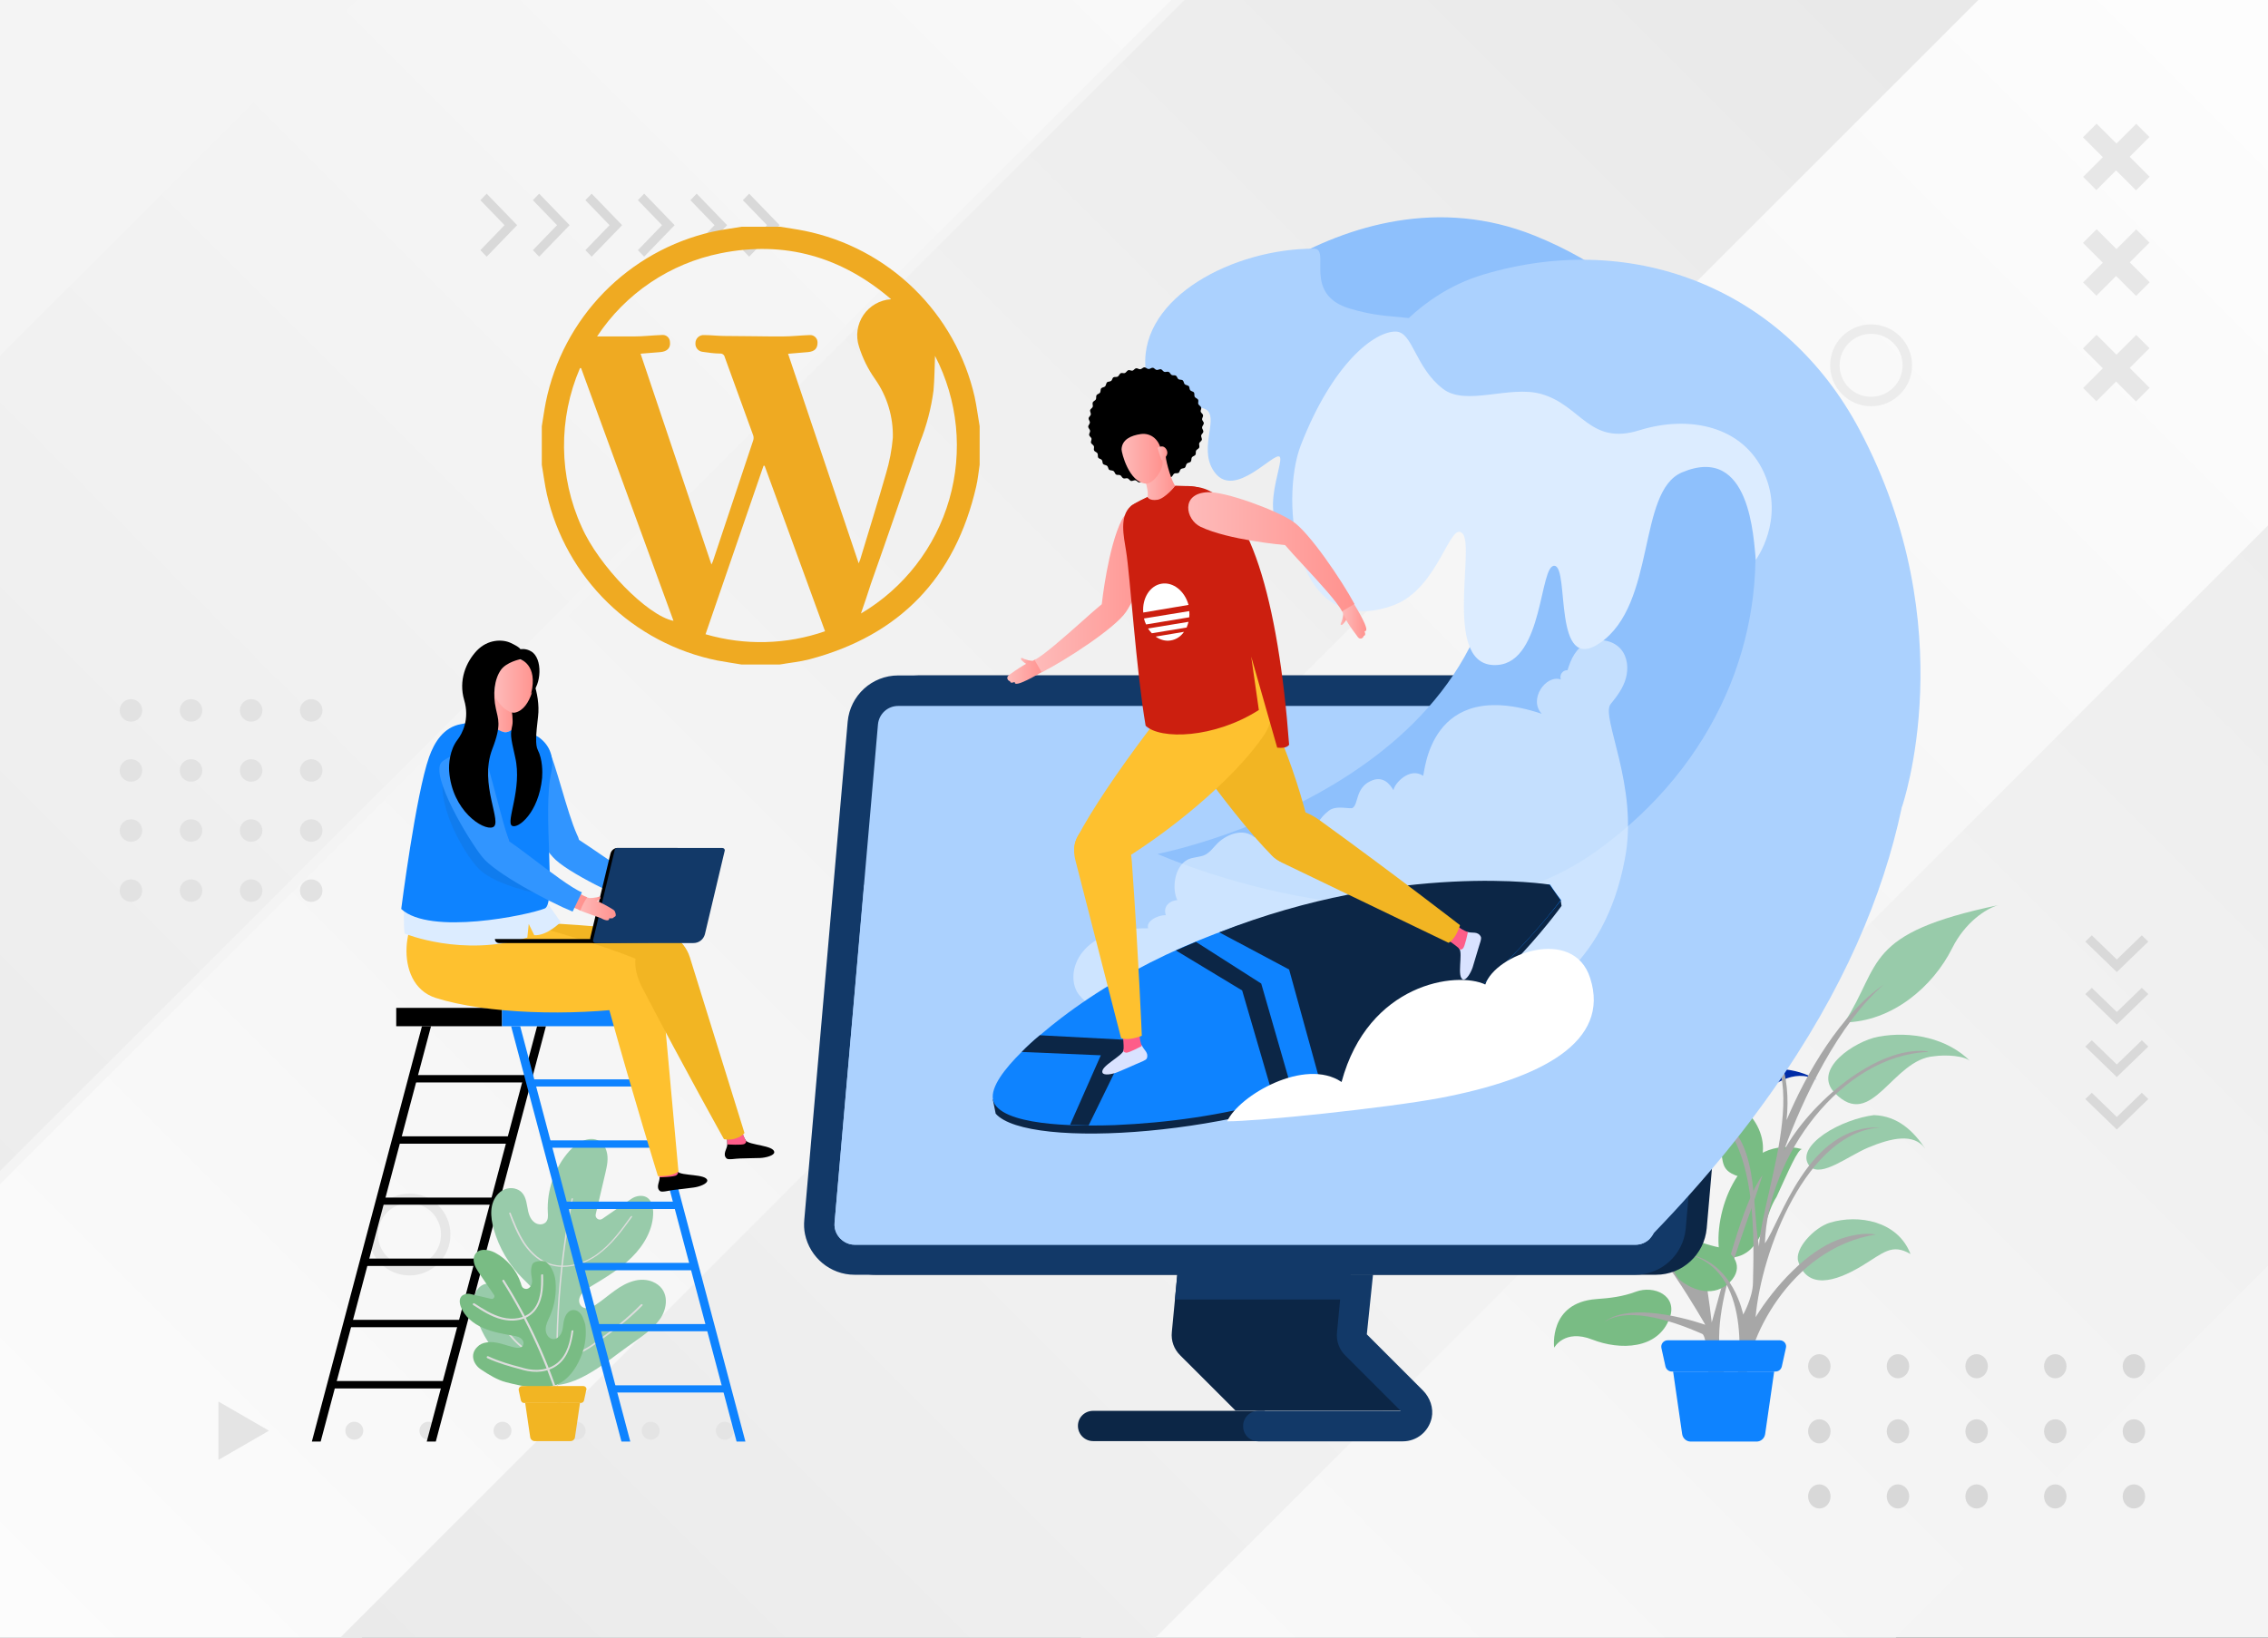 <svg width="720" height="520" viewBox="0 0 720 520" fill="none" xmlns="http://www.w3.org/2000/svg">
<rect x="0" y="0" width="720" height="520" fill="#333333" stroke="none"/>
<g clip-path="url(#clip0_4111_9895)">
<rect width="720" height="520" fill="#F4F4F4"/>
<rect x="517.044" y="-141" width="183" height="951.829" transform="rotate(45 517.044 -141)" fill="url(#paint0_linear_4111_9895)"/>
<rect x="860.044" y="3" width="183" height="951.829" transform="rotate(45 860.044 3)" fill="url(#paint1_linear_4111_9895)"/>
<rect x="720.044" y="-92" width="183" height="951.829" transform="rotate(45 720.044 -92)" fill="url(#paint2_linear_4111_9895)"/>
<rect x="417.044" y="-304" width="183" height="951.829" transform="rotate(45 417.044 -304)" fill="url(#paint3_linear_4111_9895)"/>
<ellipse cx="577.567" cy="475.172" rx="3.567" ry="3.828" fill="#D8D8D8"/>
<ellipse cx="577.567" cy="454.5" rx="3.567" ry="3.828" fill="#D8D8D8"/>
<ellipse cx="577.567" cy="433.828" rx="3.567" ry="3.828" fill="#D8D8D8"/>
<ellipse cx="602.533" cy="475.172" rx="3.567" ry="3.828" fill="#D8D8D8"/>
<ellipse cx="602.533" cy="454.5" rx="3.567" ry="3.828" fill="#D8D8D8"/>
<ellipse cx="602.533" cy="433.828" rx="3.567" ry="3.828" fill="#D8D8D8"/>
<ellipse cx="627.5" cy="475.172" rx="3.567" ry="3.828" fill="#D8D8D8"/>
<ellipse cx="627.5" cy="454.5" rx="3.567" ry="3.828" fill="#D8D8D8"/>
<ellipse cx="627.5" cy="433.828" rx="3.567" ry="3.828" fill="#D8D8D8"/>
<ellipse cx="652.467" cy="475.172" rx="3.567" ry="3.828" fill="#D8D8D8"/>
<ellipse cx="652.467" cy="454.5" rx="3.567" ry="3.828" fill="#D8D8D8"/>
<ellipse cx="652.467" cy="433.828" rx="3.567" ry="3.828" fill="#D8D8D8"/>
<ellipse cx="677.433" cy="475.172" rx="3.567" ry="3.828" fill="#D8D8D8"/>
<ellipse cx="677.433" cy="454.5" rx="3.567" ry="3.828" fill="#D8D8D8"/>
<ellipse cx="677.433" cy="433.828" rx="3.567" ry="3.828" fill="#D8D8D8"/>
<path d="M661.312 56.159L667.574 49.897L661.262 43.585L665.585 39.262L671.897 45.574L678.159 39.312L682.367 43.519L676.104 49.782L682.432 56.11L678.11 60.432L671.782 54.104L665.519 60.367L661.312 56.159Z" fill="#E7E7E7"/>
<path d="M661.312 89.686L667.574 83.424L661.262 77.112L665.585 72.79L671.897 79.101L678.159 72.839L682.367 77.047L676.104 83.309L682.432 89.637L678.11 93.96L671.782 87.632L665.519 93.894L661.312 89.686Z" fill="#E7E7E7"/>
<path d="M661.312 123.21L667.574 116.947L661.262 110.636L665.585 106.313L671.897 112.625L678.159 106.362L682.367 110.57L676.104 116.832L682.432 123.16L678.11 127.483L671.782 121.155L665.519 127.417L661.312 123.21Z" fill="#E7E7E7"/>
<circle cx="41.576" cy="225.576" r="3.576" fill="#E2E2E2"/>
<circle cx="41.576" cy="244.649" r="3.576" fill="#E2E2E2"/>
<circle cx="41.576" cy="263.721" r="3.576" fill="#E2E2E2"/>
<circle cx="41.576" cy="282.801" r="3.576" fill="#E2E2E2"/>
<circle cx="60.651" cy="225.576" r="3.576" fill="#E2E2E2"/>
<circle cx="60.651" cy="244.649" r="3.576" fill="#E2E2E2"/>
<circle cx="60.651" cy="263.721" r="3.576" fill="#E2E2E2"/>
<circle cx="60.651" cy="282.801" r="3.576" fill="#E2E2E2"/>
<circle cx="79.725" cy="225.576" r="3.576" fill="#E2E2E2"/>
<circle cx="79.725" cy="244.649" r="3.576" fill="#E2E2E2"/>
<circle cx="79.725" cy="263.721" r="3.576" fill="#E2E2E2"/>
<circle cx="79.725" cy="282.801" r="3.576" fill="#E2E2E2"/>
<circle cx="98.799" cy="225.576" r="3.576" fill="#E2E2E2"/>
<circle cx="98.799" cy="244.649" r="3.576" fill="#E2E2E2"/>
<circle cx="98.799" cy="263.721" r="3.576" fill="#E2E2E2"/>
<circle cx="98.799" cy="282.801" r="3.576" fill="#E2E2E2"/>
<circle r="2.851" transform="matrix(4.37114e-08 -1 -1 -4.37114e-08 230.099 454.306)" fill="#E4E4E4"/>
<circle r="2.851" transform="matrix(4.37114e-08 -1 -1 -4.37114e-08 206.574 454.306)" fill="#E4E4E4"/>
<circle r="2.851" transform="matrix(4.37114e-08 -1 -1 -4.37114e-08 183.049 454.306)" fill="#E4E4E4"/>
<circle r="2.851" transform="matrix(4.37114e-08 -1 -1 -4.37114e-08 159.525 454.306)" fill="#E4E4E4"/>
<circle r="2.851" transform="matrix(4.37114e-08 -1 -1 -4.37114e-08 136 454.306)" fill="#E4E4E4"/>
<circle r="2.851" transform="matrix(4.37114e-08 -1 -1 -4.37114e-08 112.475 454.306)" fill="#E4E4E4"/>
<path d="M85.386 454.307L69.347 445.047L69.347 463.567L85.386 454.307Z" fill="#E4E4E4"/>
<circle cx="130" cy="392" r="11.5" stroke="#E7E7E7" stroke-width="3"/>
<circle cx="594" cy="116" r="11.5" stroke="#ECECEC" stroke-width="3"/>
<path d="M235.833 79.435L237.83 81.5L245.503 73.565L245.503 73.566L247.5 71.501L237.83 61.5L235.833 63.565L243.506 71.5L235.833 79.435Z" fill="#D9D9D9"/>
<path d="M219.167 79.435L221.163 81.5L228.836 73.565L228.837 73.566L230.833 71.501L221.163 61.5L219.167 63.565L226.839 71.5L219.167 79.435Z" fill="#D9D9D9"/>
<path d="M202.5 79.435L204.497 81.5L212.169 73.565L212.17 73.566L214.167 71.501L204.497 61.5L202.5 63.565L210.173 71.5L202.5 79.435Z" fill="#D9D9D9"/>
<path d="M185.833 79.435L187.83 81.5L195.503 73.565L195.503 73.566L197.5 71.501L187.83 61.5L185.833 63.565L193.506 71.5L185.833 79.435Z" fill="#D9D9D9"/>
<path d="M169.167 79.435L171.163 81.5L178.836 73.565L178.837 73.566L180.833 71.501L171.163 61.5L169.167 63.565L176.839 71.5L169.167 79.435Z" fill="#D9D9D9"/>
<path d="M152.5 79.435L154.497 81.5L162.169 73.565L162.17 73.566L164.167 71.501L154.497 61.5L152.5 63.565L160.173 71.5L152.5 79.435Z" fill="#D9D9D9"/>
<path d="M664.065 347L662 348.997L669.935 356.669L669.934 356.67L671.999 358.667L682 348.997L679.935 347L672 354.673L664.065 347Z" fill="#D9D9D9"/>
<path d="M664.065 330.333L662 332.33L669.935 340.003L669.934 340.003L671.999 342L682 332.33L679.935 330.333L672 338.006L664.065 330.333Z" fill="#D9D9D9"/>
<path d="M664.065 313.667L662 315.663L669.935 323.336L669.934 323.337L671.999 325.333L682 315.663L679.935 313.667L672 321.339L664.065 313.667Z" fill="#D9D9D9"/>
<path d="M664.065 297L662 298.997L669.935 306.669L669.934 306.67L671.999 308.667L682 298.997L679.935 297L672 304.673L664.065 297Z" fill="#D9D9D9"/>
<path d="M311 135.34V147.583C310.641 149.888 310.436 152.244 309.898 154.524C303.263 183.415 285.639 201.779 256.947 209.361C253.899 210.155 250.697 210.462 247.571 211H235.352C232.79 210.565 230.228 210.206 227.667 209.719C214.537 207.051 202.455 200.655 192.868 191.297C183.281 181.94 176.596 170.017 173.614 156.957C172.922 153.858 172.538 150.708 172 147.583V135.34C172.435 132.779 172.769 130.218 173.281 127.656C175.949 114.529 182.347 102.449 191.706 92.865C201.066 83.279 212.991 76.596 226.053 73.614C229.152 72.922 232.303 72.538 235.429 72H247.674C250.235 72.435 252.797 72.768 255.359 73.281C268.488 75.941 280.571 82.331 290.158 91.685C299.745 101.039 306.431 112.96 309.412 126.017C310.078 129.116 310.462 132.292 311 135.34ZM282.821 94.949C267.143 81.528 249.108 76.303 228.742 80.427C220.79 82.025 213.233 85.182 206.506 89.714C199.779 94.246 194.016 100.064 189.548 106.833C193.672 106.833 197.464 106.833 201.229 106.833C204.201 106.833 207.147 106.475 210.119 106.372C210.43 106.333 210.747 106.359 211.048 106.448C211.349 106.536 211.629 106.687 211.87 106.889C212.11 107.091 212.306 107.34 212.446 107.621C212.585 107.903 212.665 108.21 212.68 108.524C212.962 110.445 211.835 111.623 209.657 111.802L203.356 112.314C210.862 134.649 218.316 156.804 225.848 179.24C226.078 178.728 226.232 178.498 226.309 178.241C230.578 165.418 234.848 152.612 239.117 139.822C239.28 139.314 239.28 138.768 239.117 138.26C236.112 129.962 233.097 121.672 230.075 113.39C230.007 113.053 229.818 112.753 229.545 112.546C229.271 112.338 228.931 112.238 228.589 112.263C226.744 112.263 224.9 111.981 223.081 111.725C222.41 111.66 221.792 111.333 221.36 110.816C220.928 110.298 220.718 109.631 220.775 108.959C220.775 108.607 220.846 108.259 220.986 107.936C221.126 107.613 221.331 107.322 221.588 107.082C221.845 106.841 222.149 106.656 222.481 106.539C222.813 106.421 223.165 106.373 223.517 106.398C225.617 106.398 227.692 106.654 229.767 106.68C235.967 106.68 242.166 106.859 248.365 106.833C251.235 106.833 254.104 106.5 256.973 106.398C257.302 106.365 257.635 106.403 257.948 106.508C258.262 106.614 258.549 106.785 258.792 107.01C259.034 107.236 259.226 107.51 259.354 107.815C259.482 108.12 259.543 108.449 259.535 108.78C259.535 110.624 258.664 111.597 256.537 111.802C254.411 112.007 252.439 112.161 250.184 112.34L272.599 178.882C272.856 178.241 272.984 177.96 273.086 177.652C275.827 168.534 278.671 159.467 281.284 150.324C282.382 146.65 283.103 142.874 283.436 139.054C283.614 132.386 281.638 125.838 277.8 120.382C275.554 117.208 273.825 113.698 272.676 109.984C272.143 108.326 271.995 106.568 272.242 104.844C272.49 103.12 273.126 101.475 274.104 100.034C275.082 98.593 276.374 97.392 277.885 96.525C279.395 95.657 281.083 95.144 282.821 95.026V94.949ZM242.73 147.89H242.397L223.978 201.395C236.415 205.032 249.677 204.701 261.917 200.448L242.73 147.89ZM184.476 116.899H184.117C180.686 124.874 178.961 133.478 179.054 142.159C179.146 150.84 181.054 159.405 184.655 167.305C190.035 179.599 205.456 195.479 213.808 197.144L184.476 116.899ZM273.317 194.813C286.951 186.765 296.986 173.803 301.359 158.589C305.733 143.375 304.113 127.063 296.834 113.006C296.68 116.694 296.68 120.382 296.347 124.045C295.606 129.676 294.16 135.192 292.043 140.463C286.92 155.395 281.796 170.378 276.493 185.311C275.494 188.486 274.393 191.688 273.317 194.813Z" fill="#EFAA22"/>
<path d="M538.942 273.122C534.099 275.317 529.71 277.587 526.381 280.008C519.722 284.927 514.349 293.856 521.992 299.985C542.423 316.481 558.162 275.695 581.846 252.238C578.744 254.962 559.827 264.42 554.53 266.539C549.157 268.733 543.86 270.852 538.942 273.122Z" fill="#002CA7"/>
<path d="M549.233 306.946C543.709 307.93 538.639 309.898 534.704 313.378C528.878 319.129 523.278 331.236 529.786 333.128C536.293 335.928 540.077 330.328 544.693 327.528C552.184 321.021 559.6 313.53 569.815 311.562C574.052 310.276 577.76 309.67 580.484 310.503C576.398 308.914 571.555 307.627 566.41 306.871C560.735 306.038 554.757 305.963 549.233 306.946Z" fill="#002CA7"/>
<path d="M581.544 310.881C581.165 310.73 580.787 310.579 580.409 310.427C580.787 310.654 581.165 310.73 581.544 310.881Z" fill="#002CA7"/>
<path d="M503.604 320.037C500.199 318.902 490.74 318.827 484.611 321.778C471.218 328.285 467.207 338.803 468.115 347.505C485.822 329.95 507.312 347.732 512.912 339.333C518.511 332.825 514.274 323.669 503.604 320.037Z" fill="#002CA7"/>
<path d="M554 340.544C543.709 343.343 529.71 355.45 537.201 364.833C544.693 374.141 550.292 357.342 556.421 350.381C562.399 344.024 569.361 339.257 576.776 342.889C569.891 338.728 561.491 338.728 554 340.544Z" fill="#002CA7"/>
<path d="M514.122 372.249C511.096 370.357 507.236 369.828 502.696 370.509C493.767 371.946 489.984 376.184 488.697 384.432C493.389 381.178 497.929 383.07 502.394 385.643C506.858 388.215 511.474 391.848 515.711 390.637C524.64 388.14 522.976 377.849 514.122 372.249Z" fill="#002CA7"/>
<path d="M545.601 395.631C545.601 400.322 552.108 400.322 555.892 396.539C560.583 391.847 560.583 385.34 563.988 380.043C567.772 371.871 570.799 364.607 572.161 364.909C554 360.142 544.693 381.632 545.601 395.631Z" fill="#79BC84"/>
<path d="M519.343 410.159C515.106 411.749 511.095 412.203 506.782 412.505C491.497 413.64 493.389 427.942 493.389 427.942C493.389 427.942 496.643 421.888 505.496 425.369C514.198 428.774 526.456 428.623 530.089 418.407C532.586 411.37 525.094 408.041 519.343 410.159Z" fill="#79BC84"/>
<path d="M561.945 311.033C558.086 311.411 554.53 311.562 550.898 313.076C540.985 317.238 524.186 330.253 528.045 364.985C528.045 364.985 524.716 351.743 524.186 346.522C523.657 341.3 523.051 336.079 522.597 330.782C521.765 320.264 520.251 310.957 523.354 300.59C524.867 294.991 538.488 281.673 544.693 278.722C537.201 280.387 524.716 292.948 522.068 300.061C517.981 310.881 520.781 329.42 522.295 342.057C522.824 346.295 523.43 353.029 524.111 357.191C521.311 354.845 506.101 312.849 487.714 329.42C502.091 318.146 514.652 345.462 516.998 349.397C526.154 364.304 535.688 391.318 538.488 409.024C529.861 399.263 521.386 389.048 515.106 383.221C511.322 379.286 507.463 377.546 499.896 376.033C504.361 377.697 508.75 380.119 512.987 383.07C525.094 391.848 541.363 420.678 541.363 420.678C541.363 420.678 518.511 412.43 509.204 419.845C517.603 414.246 533.267 420.451 540.38 423.553C542.271 424.385 542.423 439.746 542.423 439.746C542.423 439.746 545.601 434.752 550.217 442.168C538.412 423.78 553.016 394.572 559.524 373.157C553.092 381.935 547.265 406.603 543.406 419.921C540.607 394.723 530.542 359.158 554.832 342.36C549.308 344.403 542.801 353.786 541.288 358.553C537.504 370.66 537.126 382.692 538.185 395.707C533.494 377.016 524.035 358.25 530.618 339.787C532.056 335.247 533.948 330.934 536.596 326.999C539.244 323.064 542.498 319.432 546.509 316.329C551.2 313.303 556.497 311.335 561.945 311.108C562.248 311.184 562.097 310.957 561.945 311.033Z" fill="#A7A7A7"/>
<path d="M585.554 324.653C600.612 324.426 613.627 313.378 619.757 301.044C623.843 292.872 630.502 288.483 634.361 287.424C591.381 296.428 597.51 306.114 585.554 324.653Z" fill="#98CBAA"/>
<path d="M596.299 329.193C588.884 330.555 575.112 339.56 582.527 347.127C594.332 359.158 600.688 336.382 614.006 335.398C617.562 334.868 623.918 335.171 625.659 337.138C618.243 329.572 606.59 327.301 596.299 329.193Z" fill="#98CBAA"/>
<path d="M556.497 320.945C541.212 318.827 542.12 330.707 535.158 334.49C537.807 333.204 544.92 331.312 547.795 331.842C556.497 333.431 559.221 343.646 565.577 339.409C568.756 337.366 568.529 322.61 556.497 320.945Z" fill="#002CA7"/>
<path d="M611.13 364.682C611.282 364.909 611.357 365.061 611.509 365.288C611.433 365.136 611.282 364.909 611.13 364.682Z" fill="#002CA7"/>
<path d="M594.937 354.089C590.019 354.694 583.662 356.964 579.046 360.142C574.506 363.32 571.782 367.179 574.582 370.433C578.365 373.914 586.613 367.104 593.121 364.38C600.385 361.353 607.574 359.688 611.206 364.758C607.498 359.234 602.58 354.391 594.937 354.089Z" fill="#98CBAA"/>
<path d="M550.595 350.532C544.163 348.186 538.942 349.927 534.78 356.207C537.731 352.651 541.742 356.737 544.768 361.655C547.795 366.574 545.449 370.282 549.687 372.627C556.194 376.184 559.675 370.055 559.675 364.682C559.751 359.31 556.27 352.953 550.595 350.532Z" fill="#79BC84"/>
<path d="M581.014 388.215C575.944 389.729 569.588 396.539 570.874 400.549C573.75 409.478 582.452 407.133 590.927 402.063C597.964 397.825 600.537 394.723 606.515 398.204C602.428 387.61 589.943 385.567 581.014 388.215Z" fill="#98CBAA"/>
<path d="M545.752 396.085C538.866 394.799 527.97 389.426 527.97 389.426C527.97 389.426 529.559 403.501 533.569 406.679C537.655 409.857 544.314 412.051 549.233 407.057C553.849 402.366 550.368 397.523 545.752 396.085Z" fill="#79BC84"/>
<path d="M611.736 333.809C595.845 332.069 574.506 350.154 566.258 365.515C572.388 348.64 583.738 324.956 598.04 312.622C584.268 322.08 573.523 340.619 567.166 355.678C568.604 341.906 565.123 326.621 550.898 325.788C579.198 333.204 559.675 376.789 558.389 395.782C555.892 381.254 558.692 361.428 544.466 354.013C558.162 365.212 556.724 395.631 556.497 407.36C556.421 412.051 553.395 417.424 553.395 417.424C553.395 417.424 550.292 401.079 536.52 398.431C557.632 404.56 551.352 438.46 551.352 438.46L554.454 439.292C553.697 426.731 568.075 396.312 595.542 391.999C591.759 391.318 587.219 392.302 583.511 393.664C573.598 397.371 563.534 408.268 557.329 418.256C559.146 397.296 573.598 359.385 596.98 358.023C573.901 357.04 565.048 388.518 560.281 394.799C561.189 367.331 584.419 335.247 612.038 334.036C611.963 333.96 611.887 333.809 611.736 333.809Z" fill="#A7A7A7"/>
<path d="M565.048 425.596H529.407C528.121 425.596 527.137 426.807 527.44 428.093L528.726 433.92C528.953 434.828 529.786 435.509 530.694 435.509H563.686C564.669 435.509 565.426 434.828 565.653 433.92L566.939 428.093C567.318 426.807 566.334 425.596 565.048 425.596Z" fill="#0E83FF"/>
<path d="M534.023 455.41C534.25 456.772 535.385 457.755 536.747 457.755H557.632C558.994 457.755 560.129 456.772 560.356 455.41L563.232 435.509H531.148L534.023 455.41Z" fill="#0E83FF"/>
<path d="M135.473 457.756H138.348L173.307 325.864H170.508L135.473 457.756Z" fill="black"/>
<path d="M99 457.756H101.8L136.835 325.864H133.959L99 457.756Z" fill="black"/>
<path d="M130.932 343.722H167.102L167.481 341.376H131.311L130.932 343.722Z" fill="black"/>
<path d="M125.787 363.169H161.957L162.335 360.823H126.165L125.787 363.169Z" fill="black"/>
<path d="M120.641 382.54H156.811L157.19 380.27H121.02L120.641 382.54Z" fill="black"/>
<path d="M115.572 401.987H151.666L152.044 399.641H115.874L115.572 401.987Z" fill="black"/>
<path d="M110.426 421.434H146.596L146.899 419.089H110.729L110.426 421.434Z" fill="black"/>
<path d="M105.281 440.881H141.45L141.753 438.535H105.659L105.281 440.881Z" fill="black"/>
<path d="M207.132 406.981C205.467 406.3 203.499 406.225 201.759 406.603C196.689 407.738 193.284 411.597 189.122 414.321C187.76 415.229 185.944 415.986 184.658 414.851C183.901 414.17 183.674 413.111 183.977 412.127C184.506 410.462 186.02 409.478 187.457 408.57C192.073 405.771 196.84 402.971 200.7 399.112C204.559 395.253 207.434 390.183 207.359 384.81C207.283 382.389 206.375 379.513 203.045 379.74C202.062 379.816 201.078 380.194 200.246 380.8L191.241 387.005C190.182 387.761 188.82 386.778 189.122 385.567L192.149 372.627C192.679 370.282 193.284 367.86 192.527 365.439C192.225 364.455 191.695 363.471 190.863 362.79C187.684 360.142 183.296 362.639 180.723 365.514C176.031 370.811 173.534 378 173.913 385.037C173.988 386.172 174.064 387.383 173.156 388.215C172.172 389.048 170.735 388.896 169.751 388.215C168.162 387.08 167.708 385.113 167.405 383.221C167.027 381.027 166.573 378.605 164.076 377.622C162.033 376.789 159.687 377.47 158.173 379.059C155.298 382.086 155.676 386.475 156.736 390.258C158.4 396.236 161.654 401.76 166.119 406.149C167.783 407.814 169.675 409.403 170.583 411.597C171.718 414.17 170.735 417.953 167.405 418.105C166.497 418.105 165.589 417.802 164.832 417.348C162.789 416.062 161.881 413.867 160.671 411.9C159.157 409.327 156.509 406.679 153.482 407.889C152.574 408.268 151.817 409.024 151.288 409.857C150.152 411.9 150.38 414.246 150.834 416.44C151.817 420.753 153.785 424.839 156.584 428.32C160.368 433.087 165.513 437.552 171.416 439.292C181.48 442.319 191.922 432.785 199.489 427.412C203.197 424.764 207.207 422.266 209.78 418.483C212.126 414.775 212.428 409.176 207.132 406.981Z" fill="#98CBAA"/>
<path d="M181.707 380.497C181.555 380.497 181.404 380.573 181.404 380.724C176.864 404.257 175.502 428.396 177.393 452.459C177.393 452.61 177.545 452.686 177.62 452.686C177.772 452.686 177.848 452.534 177.848 452.383C175.956 428.396 177.318 404.333 181.858 380.8C182.009 380.648 181.858 380.497 181.707 380.497Z" fill="#DDDDDD"/>
<path d="M200.246 386.248C197.143 390.561 193.889 395.101 189.425 398.279C184.582 401.76 178.68 402.82 174.14 401.079C170.508 399.717 168.01 396.766 166.497 394.496C164.605 391.545 163.319 388.215 162.108 385.189C162.033 385.037 161.881 384.962 161.806 385.037C161.73 385.113 161.579 385.264 161.654 385.34C162.789 388.367 164.151 391.772 166.043 394.723C167.556 396.993 170.129 400.02 173.913 401.458C175.426 401.987 177.015 402.29 178.68 402.29C182.312 402.29 186.247 401.004 189.652 398.582C194.192 395.328 197.446 390.864 200.624 386.475C200.7 386.324 200.7 386.172 200.548 386.097C200.473 386.172 200.321 386.172 200.246 386.248Z" fill="#DDDDDD"/>
<path d="M203.499 414.17C198.732 419.013 194.268 422.342 189.501 425.823L188.441 426.58C182.766 430.666 176.258 432.104 170.886 430.288C164.605 428.169 160.595 422.115 158.098 417.651C158.022 417.5 157.871 417.499 157.719 417.575C157.568 417.651 157.568 417.802 157.644 417.954C160.141 422.418 164.227 428.623 170.735 430.817C172.324 431.347 174.064 431.574 175.804 431.574C180.118 431.574 184.733 429.985 188.82 426.958L189.879 426.201C194.646 422.721 199.186 419.391 203.953 414.548C204.029 414.473 204.029 414.246 203.953 414.17C203.802 414.094 203.651 414.094 203.499 414.17Z" fill="#DDDDDD"/>
<path d="M183.75 416.591C183.296 416.213 182.69 415.986 182.085 415.986C180.118 415.986 179.21 418.105 178.907 419.921C178.68 421.359 178.68 422.796 177.772 424.007C177.469 424.461 177.015 424.839 176.485 425.066C174.518 425.747 173.156 423.78 173.232 422.04C173.232 420.602 173.988 419.24 174.594 417.878C176.107 414.397 176.712 410.462 176.334 406.679C176.107 404.257 174.594 401.23 173.005 400.549C172.172 400.247 170.054 400.474 169.373 401.003C168.616 401.609 168.464 403.652 168.691 405.014C168.918 406.149 169.145 407.36 168.464 408.419C168.01 409.1 167.254 409.478 166.497 409.176C165.74 408.949 165.513 408.192 165.362 407.511C164 403.349 160.973 399.793 157.114 397.75C154.995 396.69 151.969 396.236 150.758 398.431C150.455 399.036 150.304 399.641 150.379 400.322C150.531 401.911 151.363 403.122 152.196 404.409L156.811 411.143C157.265 411.748 156.66 412.657 155.903 412.43L149.396 410.916C148.79 410.765 148.185 410.765 147.58 410.992C145.612 411.597 145.764 413.489 146.293 414.927C147.428 418.029 150.228 420.299 153.331 421.661C156.357 423.023 159.687 423.553 163.016 424.158C164 424.31 165.135 424.537 165.816 425.445C166.194 425.899 166.346 426.58 166.043 427.185C165.589 428.093 164.378 428.093 163.395 427.866C160.444 427.261 157.568 425.747 154.466 426.277C153.331 426.428 152.271 426.882 151.515 427.715C149.017 430.136 150.379 433.314 152.65 434.828C154.995 436.417 157.946 438.233 160.671 438.914C166.119 440.276 174.14 442.243 179.21 438.233C182.161 435.887 184.128 432.179 185.187 428.623C185.944 425.974 186.171 423.25 185.793 420.526C185.263 418.937 184.885 417.499 183.75 416.591Z" fill="#79BC84"/>
<path d="M160.065 406.527C159.99 406.376 159.762 406.3 159.611 406.452C159.46 406.527 159.384 406.754 159.536 406.906C167.405 419.391 173.61 432.936 177.923 447.162C177.999 447.313 178.15 447.389 178.301 447.389C178.301 447.389 178.301 447.389 178.377 447.389C178.528 447.313 178.68 447.162 178.604 446.935C174.215 432.709 168.01 419.088 160.065 406.527Z" fill="#DDDDDD"/>
<path d="M172.097 404.635C171.945 404.635 171.794 404.787 171.794 404.938C171.794 406.906 171.87 409.1 171.416 411.219C171.113 412.808 170.356 415.002 168.616 416.591C166.497 418.559 162.941 419.24 159.46 418.332C156.206 417.499 153.406 415.683 150.607 413.867C150.455 413.792 150.228 413.791 150.152 413.943C150.077 414.094 150.077 414.321 150.228 414.397C153.028 416.213 155.903 418.105 159.233 418.937C160.822 419.315 162.487 419.467 164 419.24C165.967 419.013 167.708 418.256 168.994 417.045C170.886 415.381 171.643 412.959 172.021 411.294C172.475 409.1 172.475 406.83 172.399 404.862C172.475 404.787 172.324 404.635 172.097 404.635Z" fill="#DDDDDD"/>
<path d="M181.782 422.418C181.631 422.418 181.404 422.494 181.404 422.721C181.026 425.747 180.118 430.136 177.015 432.709C174.442 434.903 170.432 435.584 166.346 434.449L165.589 434.222C162.108 433.314 158.779 432.406 154.995 430.666C154.844 430.59 154.617 430.666 154.541 430.817C154.466 430.968 154.541 431.196 154.693 431.271C158.552 433.012 161.881 433.92 165.362 434.828L166.119 435.055C168.086 435.584 170.054 435.736 171.87 435.509C173.988 435.206 175.88 434.449 177.393 433.163C180.647 430.439 181.555 425.899 182.009 422.721C182.085 422.569 182.009 422.418 181.782 422.418Z" fill="#DDDDDD"/>
<path d="M185.112 440.125H165.74C165.059 440.125 164.53 440.806 164.681 441.487L165.362 444.665C165.513 445.194 165.892 445.497 166.421 445.497H184.355C184.885 445.497 185.339 445.119 185.414 444.665L186.095 441.487C186.398 440.806 185.868 440.125 185.112 440.125Z" fill="#F2B523"/>
<path d="M168.313 456.318C168.389 457.074 169.07 457.604 169.751 457.604H181.101C181.858 457.604 182.463 457.074 182.539 456.318L184.128 445.497H166.724L168.313 456.318Z" fill="#F2B523"/>
<path d="M198.808 325.864L233.843 457.756H236.643L201.608 325.864H198.808Z" fill="#0E83FF"/>
<path d="M162.26 325.864L197.294 457.756H200.094L165.135 325.864H162.26Z" fill="#0E83FF"/>
<path d="M194.268 439.898L194.646 442.168H230.816L230.438 439.898H194.268Z" fill="#0E83FF"/>
<path d="M189.122 420.451L189.501 422.721H225.67L225.292 420.451H189.122Z" fill="#0E83FF"/>
<path d="M183.977 401.004L184.355 403.349H220.525L220.147 401.004H183.977Z" fill="#0E83FF"/>
<path d="M178.831 381.557L179.21 383.902H215.379L215.001 381.557H178.831Z" fill="#0E83FF"/>
<path d="M173.686 362.109L174.064 364.455H210.234L209.856 362.109H173.686Z" fill="#0E83FF"/>
<path d="M168.54 342.738L168.918 345.008H205.088L204.71 342.738H168.54Z" fill="#0E83FF"/>
<path d="M159.384 320.037H125.787V325.864H159.384V320.037Z" fill="black"/>
<path d="M212.58 320.037H159.384V325.864H212.58V320.037Z" fill="#0E83FF"/>
<path d="M539.471 214.479H291.73C283.331 214.479 276.369 220.91 275.612 229.234L261.84 387.232C261.008 396.69 268.424 404.787 277.958 404.787H525.699C534.099 404.787 541.06 398.355 541.817 390.031L555.589 232.034C556.421 222.651 548.93 214.479 539.471 214.479Z" fill="#0C2646"/>
<path d="M533.039 214.479H285.147C276.823 214.479 269.861 220.835 269.105 229.158L255.333 387.307C255.182 388.896 255.257 390.485 255.56 391.923C257.073 399.187 263.505 404.787 271.299 404.787H519.116C527.44 404.787 534.401 398.431 535.158 390.107L548.93 231.958C549.838 222.575 542.422 214.479 533.039 214.479Z" fill="#123968"/>
<path d="M533.039 224.164H285.147C281.742 224.164 279.017 226.737 278.715 230.066L264.943 388.215C264.716 390.712 265.927 392.377 266.608 393.134C267.364 393.89 268.878 395.252 271.375 395.252H519.192C520.932 395.252 522.446 394.571 523.581 393.512C524.111 392.982 524.64 392.377 524.943 391.62C525.321 390.939 525.548 390.107 525.548 389.35L539.32 231.201C539.547 228.704 538.336 227.039 537.655 226.283C537.05 225.45 535.461 224.164 533.039 224.164Z" fill="#ABD1FE"/>
<path d="M342.201 452.761C342.201 455.41 344.32 457.604 347.044 457.604H401.526V447.994H347.044C344.32 447.994 342.201 450.113 342.201 452.761Z" fill="#0C2646"/>
<path d="M428.691 404.635H373.755L372.015 422.947C371.712 425.747 372.696 428.471 374.739 430.439L392.219 447.918H445.49L428.086 426.958L428.691 404.635Z" fill="#0C2646"/>
<path d="M372.999 412.656H428.464L428.691 404.635H373.755L372.999 412.656Z" fill="#123968"/>
<path d="M433.913 423.704L435.88 404.711H426.194L424.454 423.023C424.151 425.823 425.135 428.547 427.178 430.515L444.658 447.994H399.483C396.835 447.994 394.64 450.113 394.64 452.837C394.64 455.561 396.759 457.68 399.483 457.68H445.339C449.727 457.68 453.511 454.653 454.495 450.264C455.176 447.086 453.965 443.757 451.695 441.487L433.913 423.704Z" fill="#123968"/>
<path d="M212.428 297.336C193.738 293.25 148.942 291.283 141.677 293.78C133.808 296.428 137.062 315.573 151.817 317.086C168.616 318.751 193.133 318.826 212.353 311.789C219.541 309.065 220.374 299.077 212.428 297.336Z" fill="#F2B523"/>
<path d="M215.077 372.022C214.471 371.265 213.715 369.601 213.715 369.601L209.25 371.417C209.25 371.417 209.326 372.627 209.402 373.763C209.553 375.125 208.04 377.016 209.553 378.227C210.158 378.681 212.504 378 213.866 377.849C214.925 377.773 218.331 377.319 220.147 377.092C222.038 376.865 224.611 375.881 224.535 374.822C224.233 372.703 216.288 373.46 215.077 372.022Z" fill="black"/>
<path d="M215.077 372.022C214.169 370.811 213.79 369.449 213.79 369.449L208.948 370.433C208.948 370.433 209.175 372.703 209.326 373.838C209.326 373.838 214.017 373.763 214.774 373.157C215.682 372.4 215.077 372.022 215.077 372.022Z" fill="#FE5D89"/>
<path d="M205.013 305.811C187.609 297.942 144.175 286.667 136.608 287.5C128.36 288.483 124.198 312.319 138.272 316.859C154.39 322.005 181.631 322.686 201.91 319.81C209.477 318.827 212.353 309.217 205.013 305.811Z" fill="#FEC12F"/>
<path d="M193.284 320.189C201.154 348.565 208.872 373.46 208.872 373.46C211.142 373.536 213.942 373.233 215.379 371.947C215.379 371.947 213.109 347.127 210.083 313.757C208.796 300.136 188.139 301.498 193.284 320.189Z" fill="#FEC12F"/>
<path d="M212.05 283.035C211.142 283.262 210.158 283.413 209.25 283.338C210.234 283.565 210.083 284.17 211.066 284.548C211.52 284.548 213.185 283.716 213.109 283.262C212.958 282.581 212.504 282.884 212.05 283.035Z" fill="#FE5D89"/>
<path d="M215.606 285.835C215.455 285.759 212.807 284.473 211.596 284.019C210.537 283.64 209.477 283.338 208.494 283.111C208.418 283.111 206.526 286.137 206.224 287.197C207.964 287.878 213.412 289.467 213.563 289.467C215.606 290.526 216.439 290.072 216.212 289.467C216.136 289.316 217.725 289.543 217.725 288.937C217.725 288.937 218.255 288.862 218.331 288.408C218.406 288.029 218.028 287.197 217.877 287.045C217.574 286.743 216.136 286.137 215.606 285.835Z" fill="#FE5D89"/>
<path d="M172.929 237.86C172.475 237.028 163.016 241.946 161.806 243.309C158.93 246.562 171.416 265.934 177.015 271.987C179.134 274.333 186.852 274.636 182.766 265.631C179.437 258.367 175.426 242.325 172.929 237.86Z" fill="#FE5D89"/>
<path d="M180.572 266.312C178.831 266.085 176.334 266.842 176.183 270.322C176.031 274.182 197.824 284.397 206.904 287.499C207.207 286.289 207.888 284.851 208.796 283.262C203.197 281.521 186.474 269.112 181.555 266.69C181.253 266.539 180.95 266.388 180.572 266.312Z" fill="#FE5D89"/>
<path d="M183.825 266.69C183.674 266.085 183.447 265.555 183.144 264.95C181.555 261.394 179.891 255.794 178.302 250.421C176.712 245.049 175.199 239.903 173.913 237.633C173.686 237.255 173.383 237.028 172.929 236.952C171.037 236.65 162.411 241.19 161.125 242.552C157.265 246.789 171.113 267.296 175.502 272.139C179.664 276.906 197.143 285.229 204.861 288.029L207.51 281.749C204.407 280.689 196.992 275.619 191.014 271.533C188.366 269.717 185.793 267.977 183.825 266.69Z" fill="#3195FF"/>
<path d="M129.041 279.176C129.041 279.176 127.679 289.769 128.435 296.428C128.435 296.428 146.823 304.071 167.405 297.715L167.859 293.402L169.599 296.958C173.61 297.261 177.999 292.796 177.999 292.796L172.853 285.456L129.041 279.176Z" fill="#DCECFF"/>
<path d="M163.016 222.575C161.2 222.726 156.282 218.565 155.752 218.111C155.903 220.532 154.768 227.191 153.86 228.402C155.525 232.942 162.789 233.471 163.47 230.899C162.562 228.023 163.016 223.105 163.016 222.575Z" fill="url(#paint4_linear_4111_9895)"/>
<path d="M170.886 234.001C169.751 233.244 163.546 230.899 163.546 230.899C163.546 230.899 161.881 232.715 160.141 232.488C157.568 232.109 153.936 228.477 153.936 228.477C153.936 228.477 148.336 229.612 146.445 229.915C140.77 230.899 137.894 235.742 136.229 240.357C131.992 252.389 127.376 288.634 127.376 288.634C136.456 297.109 167.632 290.602 172.929 288.483C176.788 286.97 172.097 257.534 175.048 245.049C175.804 241.417 175.199 236.952 170.886 234.001Z" fill="#0E83FF"/>
<path d="M170.81 227.569C171.264 223.862 170.508 219.851 169.524 216.9C168.01 214.479 162.714 215.614 162.033 217.354C161.049 219.7 163.243 227.267 162.638 230.293C162.033 233.245 161.957 233.472 163.546 240.433C165.892 250.497 160.444 261.015 162.562 262.226C164.454 263.285 171.037 258.064 172.097 247.016C172.248 245.125 172.248 241.114 170.735 238.163C169.902 236.498 170.129 233.32 170.81 227.569Z" fill="black"/>
<path d="M163.47 209.333C159.914 209.333 157.038 212.814 157.038 216.295V219.927C157.038 222.575 161.125 226.737 163.47 226.283C168.918 225.148 170.129 215.084 169.902 213.949C169.372 210.846 166.8 209.333 163.47 209.333Z" fill="url(#paint5_linear_4111_9895)"/>
<path d="M236.718 362.109C236.189 361.277 235.507 359.612 235.507 359.612L230.892 361.05C230.892 361.05 230.816 362.261 230.892 363.396C230.892 364.758 229.227 366.498 230.665 367.86C231.194 368.39 233.616 367.86 234.978 367.86C236.113 367.86 239.442 367.709 241.258 367.709C243.226 367.633 245.799 366.877 245.799 365.893C245.799 363.623 237.778 363.698 236.718 362.109Z" fill="black"/>
<path d="M235.735 359.385L230.816 359.915C230.816 359.915 230.892 362.185 230.892 363.396C230.892 363.396 235.583 363.699 236.34 363.244C237.248 362.639 236.718 362.109 236.718 362.109C235.962 360.823 235.735 359.385 235.735 359.385Z" fill="#FE5D89"/>
<path d="M203.953 313.757C217.574 339.863 229.832 361.731 229.832 361.731C232.178 362.261 235.205 361.277 236.34 359.764C236.34 359.764 228.924 335.928 219.012 303.995C214.925 290.98 195.024 296.58 203.953 313.757Z" fill="#F2B523"/>
<path d="M157.114 298.169C157.114 298.926 157.719 299.455 158.4 299.455H189.198C189.955 299.455 190.484 298.85 190.484 298.169H157.114Z" fill="black"/>
<path d="M193.814 271.003L187.382 297.79C187.306 298.244 187.382 299.455 188.971 299.455L215.077 299.152V269.263H196.159C195.1 269.187 194.116 269.944 193.814 271.003Z" fill="black"/>
<path d="M229.303 269.263H195.932C195.554 269.263 195.251 269.49 195.176 269.793L188.29 298.472C188.139 298.926 188.517 299.455 189.047 299.455H220.147C221.887 299.455 223.325 298.32 223.779 296.655L230.059 270.171C230.211 269.717 229.832 269.263 229.303 269.263Z" fill="#123968"/>
<path d="M154.92 257.08C151.515 250.951 146.974 245.73 144.477 239.449C144.25 240.206 143.948 240.887 143.418 241.568C134.943 249.892 146.899 271.003 152.271 276.149C156.055 279.705 164.151 282.505 172.551 284.094C164.832 278.192 159.687 265.707 154.92 257.08Z" fill="#107CEE"/>
<path d="M189.576 284.927C188.668 285.078 187.685 285.229 186.776 285.078C187.76 285.305 187.533 285.91 188.517 286.364C188.971 286.44 190.711 285.608 190.636 285.154C190.56 284.473 190.03 284.775 189.576 284.927Z" fill="url(#paint6_linear_4111_9895)"/>
<path d="M193.057 287.878C192.906 287.802 190.333 286.364 189.122 285.91C188.139 285.456 187.079 285.154 186.02 284.851C185.944 284.851 183.901 287.802 183.523 288.862C185.187 289.618 190.636 291.434 190.711 291.51C192.679 292.645 193.511 292.267 193.36 291.661C193.36 291.51 194.873 291.813 194.873 291.207C194.873 291.207 195.403 291.132 195.478 290.678C195.554 290.299 195.251 289.467 195.1 289.24C194.873 288.862 193.511 288.181 193.057 287.878Z" fill="url(#paint7_linear_4111_9895)"/>
<path d="M152.725 237.86C152.347 237.028 142.661 241.417 141.299 242.779C138.272 245.881 149.85 265.858 155.147 272.214C157.19 274.636 164.908 275.317 161.2 266.161C158.173 258.669 154.995 242.476 152.725 237.86Z" fill="#FE5D89"/>
<path d="M158.93 266.69C157.19 266.388 154.693 266.993 154.39 270.474C154.012 274.333 175.35 285.532 184.279 289.088C184.658 287.953 185.339 286.516 186.398 284.927C180.95 282.884 164.832 269.717 159.989 267.069C159.687 266.917 159.308 266.766 158.93 266.69Z" fill="url(#paint8_linear_4111_9895)"/>
<path d="M161.654 267.144C161.503 266.539 161.276 265.934 161.049 265.328C159.687 261.696 154.314 239.903 153.179 237.558C153.028 237.179 152.65 236.952 152.271 236.877C150.379 236.498 141.602 240.584 140.24 241.947C136.229 245.957 149.017 267.144 153.179 272.214C157.114 277.208 174.14 286.364 181.782 289.467L184.733 283.338C181.631 282.127 174.518 276.754 168.767 272.366C166.043 270.323 163.546 268.431 161.654 267.144Z" fill="#3195FF"/>
<path d="M168.616 206.836C166.875 205.777 165.211 206.155 165.211 206.155C165.211 206.155 165.135 205.55 162.033 204.112C159.535 202.977 154.92 202.901 151.363 206.609C147.882 210.317 145.537 216.068 147.353 222.272C149.169 228.402 146.747 232.942 145.234 234.909C142.737 238.163 142.434 242.703 142.586 244.822C143.494 257.459 153.406 263.815 156.433 262.68C159.762 261.469 151.969 249.059 156.282 237.86C159.308 230.066 158.098 228.402 157.417 224.997C156.433 220.532 156.887 215.765 159.006 212.738C160.746 210.241 165.135 209.333 165.135 209.333C165.135 209.333 170.886 210.998 168.616 220.229C171.87 217.657 172.399 209.03 168.616 206.836Z" fill="black"/>
<path d="M511.095 169.531C486.2 173.087 497.475 195.259 464.256 224.24C452.225 234.758 434.821 246.638 408.639 259.729C351.509 288.332 301.643 252.843 274.326 281.068L264.943 388.215C264.716 390.712 265.927 392.377 266.608 393.134C267.364 393.891 268.878 395.253 271.375 395.253H519.192C520.932 395.253 522.446 394.572 523.581 393.512C524.035 392.907 524.413 392.226 524.943 391.621C659.861 252.011 589.262 144.636 589.262 144.636C589.262 144.636 519.192 168.396 511.095 169.531Z" fill="#ABD1FE"/>
<path d="M487.108 74.793C426.951 50.579 371.107 109.828 373.907 114.217C376.707 118.605 394.186 113.384 396.759 118.681C399.332 123.902 381.852 151.446 389.495 151.068C397.137 150.689 417.265 119.589 417.795 125.037C418.325 130.486 400.845 154.473 408.034 153.565C415.222 152.657 427.935 151.824 440.193 130.334C452.527 108.844 473.488 122.162 475.833 158.559C481.736 248.984 367.475 271.155 367.475 271.155C367.475 271.155 452.754 309.444 507.161 270.02C583.511 214.781 569.361 107.86 487.108 74.793Z" fill="#8EC0FC"/>
<path d="M467.51 106.952C446.701 98.099 444.052 102.564 428.616 98.023C413.179 93.483 422.714 78.955 417.114 78.955C391.689 78.955 362.178 94.24 363.616 116.411C364.6 131.923 380.263 127.307 383.366 130.41C386.619 133.664 380.187 143.274 385.863 150.311C392.219 158.181 404.326 143.576 406.218 145.014C408.109 146.527 397.364 167.942 411.742 170.666C442.085 176.493 421.957 118.757 458.051 118.757C485.822 118.757 470.915 160.602 477.801 153.413C481.13 150.084 488.243 115.806 467.51 106.952Z" fill="#ABD1FE"/>
<path d="M470.839 87.203C427.708 100.142 410.304 162.191 436.864 180.427C450.409 189.735 461.154 164.31 464.937 165.747C468.645 167.261 464.937 206.231 475.985 201.236C487.033 196.242 492.254 154.397 495.735 156.743C499.215 159.089 494.448 188.827 503.301 188.297C512.155 187.767 522.219 134.345 546.963 147.36C571.707 160.375 603.79 256.248 603.79 256.248C603.79 256.248 623.691 199.269 590.321 136.463C567.091 92.651 519.57 72.599 470.839 87.203Z" fill="#ABD1FE"/>
<path d="M520.478 136.615C504.588 141.609 501.939 128.67 489.303 125.113C479.163 122.238 465.391 129.124 458.051 123.448C449.198 116.638 448.517 105.439 443.144 105.288C436.41 105.136 423.092 115.276 412.952 141.382C406.218 158.786 410.606 203.961 442.463 192.156C456.765 186.859 460.321 164.991 464.332 169.455C468.418 173.995 457.597 212.587 475.455 211.149C490.059 210.014 488.697 178.99 493.54 179.671C498.307 180.276 492.859 214.554 507.993 204.112C525.851 191.778 519.722 156.062 533.948 150.008C555.816 140.777 556.648 171.196 557.405 177.779C557.405 177.779 566.712 165.142 560.053 150.235C553.395 135.328 536.369 131.696 520.478 136.615Z" fill="#DCECFF"/>
<g opacity="0.7">
<path d="M511.322 223.559C513.366 221.062 515.333 218.413 516.165 215.311C516.998 212.208 516.695 208.652 514.576 206.155C512.079 203.204 507.463 202.523 503.907 204.112C500.35 205.701 498.761 209.106 497.626 212.814C496.113 212.738 494.978 214.252 495.508 215.765C490.74 214.1 485.141 222.121 489.454 226.661C453.435 214.63 452.376 245.806 451.771 246.335C447.458 243.46 442.539 248.908 442.388 250.951C441.177 248.908 438.983 246.108 434.972 248.076C430.281 250.346 431.264 255.491 429.373 256.551C428.616 257.005 424.151 255.567 421.806 257.459C415.676 262.226 416.887 268.582 416.887 268.582C416.887 268.582 415.449 264.042 414.163 261.772C408.412 251.405 399.635 266.993 398.121 265.782C394.792 263.058 389.949 264.647 386.771 267.523C385.409 268.809 384.349 270.474 382.685 271.382C380.944 272.29 378.825 272.063 377.009 272.971C372.696 275.241 372.015 282.43 373.756 285.835C371.183 285.986 369.14 287.953 370.123 290.602C366.945 290.602 363.692 292.872 364.524 294.764C341.293 294.537 337.813 310.2 342.656 316.027C354.611 330.253 389.041 327.453 416.13 326.621C426.573 326.318 502.848 341.527 515.787 272.971C520.403 249.816 507.993 227.569 511.322 223.559Z" fill="#DCECFF"/>
</g>
<path d="M315.187 349.17L316.095 353.635C326.311 365.288 395.7 360.672 434.518 340.998C470.991 322.534 495.734 287.651 495.734 287.651L495.432 285.683L315.187 349.17Z" fill="#0C2646"/>
<path d="M474.774 280.084C455.554 280.084 436.334 282.43 417.644 286.818C388.889 293.553 360.286 305.357 336.753 323.367C330.624 328.058 311.404 343.495 315.793 350.608C320.409 358.023 345.228 357.569 353.854 357.267C387.679 355.829 422.411 347.732 450.56 328.437C467.585 316.783 482.871 302.104 495.583 285.835C493.389 283.035 492.102 280.916 492.102 280.916C492.102 280.916 479.239 280.084 474.774 280.084Z" fill="#0E83FF"/>
<path d="M387.073 296.05L409.244 307.855L419.384 344.63C424.303 342.814 428.918 340.846 433.156 338.728C471.142 319.508 495.432 285.835 495.432 285.835L491.951 280.916C491.951 280.841 444.582 273.425 387.073 296.05Z" fill="#0C2646"/>
<path d="M324.343 334.036L349.466 335.096L339.704 357.191C341.218 357.267 342.731 357.267 344.32 357.342H344.698H345.606L358.849 330.253L330.094 328.739C327.9 330.555 326.008 332.296 324.343 334.036Z" fill="#0C2646"/>
<path d="M379.658 299.077C377.463 299.985 375.42 300.893 373.301 301.801L394.337 314.514L404.477 349.246C406.52 348.716 408.563 348.111 410.531 347.505L400.391 312.319L379.658 299.077Z" fill="#0C2646"/>
<path d="M471.52 312.622C462.44 308.309 434.367 312.168 425.892 343.57C414.239 335.701 393.354 347.808 389.57 356.056C398.878 356.132 440.344 351.818 457.219 348.64C489.454 342.511 511.322 330.782 504.815 310.579C499.518 293.931 474.774 302.936 471.52 312.622Z" fill="white"/>
<path d="M466.072 295.975C464.937 295.672 462.667 300.515 463.272 301.271C464.483 302.709 462.364 310.352 464.483 311.033C465.467 311.335 466.905 308.99 467.51 307.174C468.04 305.433 469.023 302.179 469.326 301.12C469.704 299.758 470.461 298.018 470.083 297.412C469.175 295.672 467.359 296.353 466.072 295.975Z" fill="#D9E2FF"/>
<path d="M461.608 293.099L458.884 298.018C458.884 298.018 462.213 300.136 463.272 301.271C463.272 301.271 463.575 301.877 464.407 301.196C465.089 300.59 465.997 295.974 465.997 295.974C463.272 294.991 461.608 293.099 461.608 293.099Z" fill="#FE5D89"/>
<path d="M390.706 205.398C381.474 193.745 360.589 206.155 362.632 214.176C364.524 221.667 390.327 258.291 403.872 271.76C409.623 277.511 417.568 271.382 415.903 263.891C411.439 243.914 401.224 218.64 390.706 205.398Z" fill="#F2B523"/>
<path d="M407.201 274.03C437.394 288.559 459.867 299.38 459.867 299.38C461.532 298.472 462.818 295.975 463.499 293.78C463.499 293.78 442.917 277.814 419.082 260.561C403.342 249.211 394.867 268.128 407.201 274.03Z" fill="#F2B523"/>
<path d="M356.73 333.431C356.427 335.323 349.163 338.576 349.995 340.619C350.374 341.603 353.098 341.149 354.914 340.392C356.579 339.711 359.681 338.349 360.665 337.895C361.951 337.29 363.767 336.76 364.07 336.079C364.751 334.263 363.086 333.355 362.557 332.069C362.103 331.085 356.806 332.447 356.73 333.431Z" fill="#D9E2FF"/>
<path d="M361.876 326.923L356.352 327.983C356.352 327.983 356.881 331.917 356.654 333.431C356.654 333.431 356.427 334.112 357.487 334.263C358.319 334.414 362.481 332.144 362.481 332.144C361.422 329.496 361.876 326.923 361.876 326.923Z" fill="#FE5D89"/>
<path d="M384.425 209.182C377.917 213.268 350.752 248.908 341.974 265.934C338.267 273.122 346.439 278.949 353.098 275.09C370.805 264.799 391.841 247.395 401.299 233.396C409.547 220.986 400.089 199.193 384.425 209.182Z" fill="#FEC12F"/>
<path d="M341.369 273.047C349.693 305.509 355.898 329.647 355.898 329.647C357.714 330.328 360.362 329.723 362.481 328.891C362.481 328.891 361.422 302.86 359.303 273.501C357.941 254.054 338.04 259.805 341.369 273.047Z" fill="#FEC12F"/>
<path d="M324.117 209.333C324.192 209.787 326.16 211.225 326.538 211.149C327.597 211.073 327.749 210.392 327.749 209.863C326.841 209.787 325.933 209.56 325.1 209.257C324.798 209.03 324.041 208.576 324.117 209.333Z" fill="url(#paint9_linear_4111_9895)"/>
<path d="M328.808 209.333C327.749 209.938 326.689 210.241 325.781 210.771C324.646 211.376 322.376 212.889 322.149 213.041C321.695 213.419 320.484 214.176 320.182 214.479C319.728 214.857 319.652 215.387 319.955 215.841C320.182 216.219 320.636 216.295 320.636 216.295C320.711 217.278 322.149 216.446 322.149 216.597C321.846 218.716 329.792 213.949 331.381 213.041C330.851 212.057 328.808 209.333 328.808 209.333Z" fill="url(#paint10_linear_4111_9895)"/>
<path d="M356.125 165.066C351.736 173.844 349.844 191.248 349.768 191.853C348.028 193.291 345.682 195.334 343.261 197.529C337.964 202.22 331.305 208.122 328.43 209.56L330.7 213.495C337.964 209.863 354.006 199.496 357.487 194.275C361.119 188.902 367.248 173.314 367.097 167.639C366.87 158.862 358.47 160.451 356.125 165.066Z" fill="url(#paint11_linear_4111_9895)"/>
<path d="M381.625 133.21C381.55 132.756 382.004 132.302 381.928 131.848C381.852 131.394 381.247 131.091 381.171 130.713C381.096 130.259 381.474 129.729 381.323 129.351C381.171 128.972 380.566 128.669 380.414 128.291C380.263 127.913 380.566 127.307 380.339 126.929C380.188 126.551 379.506 126.399 379.279 126.021C379.052 125.643 379.279 125.037 379.052 124.659C378.825 124.281 378.144 124.281 377.842 123.902C377.539 123.524 377.69 122.919 377.388 122.616C377.085 122.313 376.404 122.313 376.101 122.011C375.799 121.708 375.799 121.027 375.496 120.8C375.193 120.497 374.512 120.649 374.134 120.422C373.756 120.195 373.68 119.513 373.302 119.286C372.923 119.059 372.318 119.286 371.94 119.059C371.561 118.832 371.41 118.227 370.956 118.076C370.577 117.924 369.972 118.227 369.594 118.076C369.215 117.924 368.913 117.319 368.534 117.243C368.156 117.168 367.551 117.546 367.172 117.47C366.718 117.395 366.416 116.789 365.962 116.789C365.508 116.714 365.054 117.243 364.6 117.168C364.146 117.168 363.767 116.638 363.313 116.638C362.859 116.638 362.481 117.168 362.027 117.243C361.573 117.319 361.119 116.865 360.665 116.941C360.211 117.016 359.908 117.622 359.53 117.697C359.076 117.773 358.546 117.395 358.168 117.546C357.789 117.697 357.487 118.303 357.108 118.454C356.73 118.605 356.125 118.303 355.746 118.53C355.368 118.757 355.217 119.362 354.838 119.589C354.46 119.816 353.855 119.589 353.476 119.816C353.098 120.043 353.098 120.724 352.72 120.951C352.341 121.254 351.736 121.103 351.433 121.405C351.13 121.708 351.13 122.389 350.828 122.692C350.525 122.994 349.844 122.994 349.617 123.297C349.314 123.6 349.466 124.281 349.239 124.659C349.012 125.037 348.331 125.113 348.104 125.491C347.877 125.87 348.104 126.475 347.877 126.853C347.65 127.232 347.044 127.383 346.893 127.837C346.742 128.215 347.044 128.821 346.893 129.199C346.742 129.578 346.136 129.88 346.061 130.259C345.985 130.637 346.363 131.242 346.288 131.621C346.212 132.075 345.607 132.377 345.607 132.831C345.531 133.285 346.061 133.739 345.985 134.193C345.985 134.647 345.455 135.026 345.455 135.48C345.455 135.934 345.985 136.312 346.061 136.766C346.136 137.22 345.682 137.674 345.758 138.128C345.834 138.582 346.439 138.885 346.515 139.263C346.59 139.717 346.212 140.247 346.363 140.625C346.515 141.004 347.12 141.306 347.271 141.685C347.423 142.063 347.12 142.668 347.347 143.047C347.498 143.425 348.179 143.576 348.406 143.955C348.633 144.333 348.406 144.938 348.633 145.317C348.86 145.695 349.541 145.695 349.768 146.073C350.071 146.376 349.92 147.057 350.222 147.36C350.525 147.663 351.206 147.662 351.509 147.965C351.812 148.268 351.812 148.949 352.114 149.176C352.417 149.403 353.098 149.327 353.476 149.554C353.855 149.781 353.93 150.462 354.309 150.689C354.687 150.916 355.292 150.689 355.671 150.916C356.049 151.143 356.2 151.749 356.654 151.9C357.033 152.051 357.638 151.749 358.016 151.9C358.395 152.051 358.697 152.657 359.076 152.732C359.454 152.808 360.059 152.43 360.438 152.505C360.892 152.581 361.194 153.186 361.649 153.186C362.103 153.262 362.557 152.732 363.011 152.808C363.465 152.808 363.843 153.338 364.297 153.338C364.751 153.338 365.129 152.808 365.583 152.732C366.037 152.657 366.491 153.111 366.945 153.035C367.399 152.959 367.702 152.354 368.08 152.278C368.534 152.203 369.064 152.581 369.442 152.43C369.821 152.278 370.123 151.673 370.502 151.522C370.88 151.37 371.486 151.673 371.864 151.446C372.242 151.295 372.394 150.614 372.772 150.387C373.15 150.16 373.756 150.387 374.134 150.16C374.512 149.933 374.512 149.252 374.891 148.949C375.269 148.646 375.874 148.798 376.177 148.495C376.48 148.192 376.48 147.511 376.782 147.208C377.085 146.906 377.766 146.906 377.993 146.603C378.296 146.3 378.144 145.619 378.371 145.241C378.598 144.863 379.279 144.787 379.507 144.409C379.734 144.03 379.506 143.425 379.734 143.047C379.961 142.668 380.566 142.517 380.717 142.063C380.869 141.685 380.566 141.079 380.717 140.701C380.869 140.323 381.474 140.02 381.55 139.642C381.625 139.263 381.247 138.658 381.323 138.28C381.398 137.825 382.004 137.523 382.004 137.069C382.079 136.615 381.55 136.161 381.625 135.707C381.625 135.253 382.155 134.874 382.155 134.42C382.231 134.042 381.701 133.664 381.625 133.21Z" fill="black"/>
<path d="M362.557 149.857C362.632 150.311 364.827 155.002 364.297 157.878C365.281 160.224 372.091 158.862 373.15 154.321C372.091 153.262 370.199 147.057 370.048 144.711C369.594 145.241 364.297 149.706 362.557 149.857Z" fill="url(#paint12_linear_4111_9895)"/>
<path d="M368.61 143.198C368.156 139.869 365.583 137.371 362.178 137.825C359 138.28 356.2 139.566 356.049 142.668C356.049 143.803 358.395 153.186 363.767 153.565C366.037 153.716 369.367 149.252 369.064 146.679L368.61 143.198Z" fill="url(#paint13_linear_4111_9895)"/>
<path d="M380.49 154.7C378.674 154.397 373.15 154.246 373.15 154.246C373.15 154.246 370.199 158.483 367.702 158.862C364.297 159.391 364.297 157.802 364.297 157.802C364.297 157.802 359.984 159.845 359 160.678C355.292 164.007 356.73 170.212 357.487 174.979C358.773 182.849 360.665 212.662 363.692 230.445C368.307 234.909 385.409 234.531 399.635 225.451L397.213 208.501L405.461 237.406C406.974 237.558 408.488 237.482 409.245 236.498C405.839 190.87 396.608 157.727 380.49 154.7Z" fill="#CC1F0F"/>
<path d="M373.15 154.321C373.15 154.321 369.821 158.332 367.399 158.71C364.978 159.089 364.297 157.878 364.297 157.878C364.297 157.878 360.362 159.694 359.151 160.678C360.513 165.52 365.81 170.59 365.81 170.59C365.81 170.59 374.361 159.467 380.49 154.775C380.49 154.775 378.825 154.321 376.858 154.321C376.026 154.321 373.15 154.321 373.15 154.321Z" fill="#CC1F0F"/>
<path d="M368.913 141.76C368.61 141.76 367.929 141.836 367.475 142.214C367.778 143.349 368.459 145.241 368.761 146.149C369.594 145.922 370.577 144.636 370.577 143.879C370.653 142.895 369.821 141.76 368.913 141.76Z" fill="url(#paint14_linear_4111_9895)"/>
<path d="M368.761 185.346C365.054 185.951 362.557 189.962 362.935 194.502L377.312 192.08C376.101 187.692 372.469 184.74 368.761 185.346Z" fill="white"/>
<path d="M363.162 196.393C363.313 197.074 363.54 197.68 363.843 198.285L377.539 196.015C377.615 195.334 377.615 194.729 377.539 194.048L363.162 196.393Z" fill="white"/>
<path d="M365.659 201.085L376.707 199.269C376.934 198.664 377.161 198.058 377.312 197.453L364.448 199.572C364.827 200.101 365.205 200.631 365.659 201.085Z" fill="white"/>
<path d="M371.713 203.355C373.453 203.053 374.891 202.069 375.874 200.631L366.87 202.144C368.383 203.204 370.048 203.658 371.713 203.355Z" fill="white"/>
<path d="M426.421 194.729C426.421 195.637 426.194 196.545 425.892 197.377C425.665 197.831 425.286 198.588 425.967 198.437C426.421 198.361 427.784 196.393 427.784 195.939C427.632 194.88 426.951 194.804 426.421 194.729Z" fill="url(#paint15_linear_4111_9895)"/>
<path d="M425.892 193.821C426.497 194.88 426.876 195.864 427.33 196.848C427.935 197.983 429.524 200.253 429.675 200.404C430.054 200.858 430.81 201.993 431.113 202.371C431.491 202.825 432.021 202.901 432.475 202.598C432.853 202.371 432.929 201.917 432.929 201.917C433.837 201.766 433.08 200.404 433.232 200.404C435.351 200.631 430.432 192.761 429.524 191.248C428.54 191.702 425.816 193.745 425.892 193.821Z" fill="url(#paint16_linear_4111_9895)"/>
<path d="M410.228 165.445C404.856 161.888 389.041 156.062 383.441 156.289C374.664 156.667 376.404 164.991 381.096 167.261C389.949 171.498 407.353 173.012 407.958 173.087C409.472 174.828 411.515 177.098 413.785 179.519C418.628 184.74 424.605 191.248 426.043 194.123L429.978 191.778C426.194 184.665 415.525 168.774 410.228 165.445Z" fill="url(#paint17_linear_4111_9895)"/>
</g>
<defs>
<linearGradient id="paint0_linear_4111_9895" x1="608.544" y1="-141" x2="608.544" y2="810.829" gradientUnits="userSpaceOnUse">
<stop stop-color="#E8E8E8"/>
<stop offset="1" stop-color="white"/>
</linearGradient>
<linearGradient id="paint1_linear_4111_9895" x1="951.544" y1="3" x2="951.544" y2="954.829" gradientUnits="userSpaceOnUse">
<stop stop-color="#E8E8E8"/>
<stop offset="1" stop-color="white"/>
</linearGradient>
<linearGradient id="paint2_linear_4111_9895" x1="811.544" y1="-92" x2="811.544" y2="859.829" gradientUnits="userSpaceOnUse">
<stop stop-color="white"/>
<stop offset="1" stop-color="#E8E8E8"/>
</linearGradient>
<linearGradient id="paint3_linear_4111_9895" x1="508.544" y1="-304" x2="508.544" y2="647.829" gradientUnits="userSpaceOnUse">
<stop stop-color="white"/>
<stop offset="1" stop-color="#E8E8E8"/>
</linearGradient>
<linearGradient id="paint4_linear_4111_9895" x1="153.86" y1="225.275" x2="163.47" y2="225.275" gradientUnits="userSpaceOnUse">
<stop stop-color="#FEBBBA"/>
<stop offset="1" stop-color="#FF928E"/>
</linearGradient>
<linearGradient id="paint5_linear_4111_9895" x1="157.038" y1="217.825" x2="169.928" y2="217.825" gradientUnits="userSpaceOnUse">
<stop stop-color="#FEBBBA"/>
<stop offset="1" stop-color="#FF928E"/>
</linearGradient>
<linearGradient id="paint6_linear_4111_9895" x1="186.776" y1="285.548" x2="190.638" y2="285.548" gradientUnits="userSpaceOnUse">
<stop stop-color="#FEBBBA"/>
<stop offset="1" stop-color="#FF928E"/>
</linearGradient>
<linearGradient id="paint7_linear_4111_9895" x1="183.523" y1="288.546" x2="195.49" y2="288.546" gradientUnits="userSpaceOnUse">
<stop stop-color="#FEBBBA"/>
<stop offset="1" stop-color="#FF928E"/>
</linearGradient>
<linearGradient id="paint8_linear_4111_9895" x1="154.385" y1="277.855" x2="186.397" y2="277.855" gradientUnits="userSpaceOnUse">
<stop stop-color="#FEBBBA"/>
<stop offset="1" stop-color="#FF928E"/>
</linearGradient>
<linearGradient id="paint9_linear_4111_9895" x1="324.111" y1="210.033" x2="327.749" y2="210.033" gradientUnits="userSpaceOnUse">
<stop stop-color="#FEBBBA"/>
<stop offset="1" stop-color="#FF928E"/>
</linearGradient>
<linearGradient id="paint10_linear_4111_9895" x1="319.773" y1="213.234" x2="331.381" y2="213.234" gradientUnits="userSpaceOnUse">
<stop stop-color="#FEBBBA"/>
<stop offset="1" stop-color="#FF928E"/>
</linearGradient>
<linearGradient id="paint11_linear_4111_9895" x1="328.43" y1="187.409" x2="367.099" y2="187.409" gradientUnits="userSpaceOnUse">
<stop stop-color="#FEBBBA"/>
<stop offset="1" stop-color="#FF928E"/>
</linearGradient>
<linearGradient id="paint12_linear_4111_9895" x1="362.557" y1="151.86" x2="373.15" y2="151.86" gradientUnits="userSpaceOnUse">
<stop stop-color="#FEBBBA"/>
<stop offset="1" stop-color="#FF928E"/>
</linearGradient>
<linearGradient id="paint13_linear_4111_9895" x1="356.049" y1="145.67" x2="369.083" y2="145.67" gradientUnits="userSpaceOnUse">
<stop stop-color="#FEBBBA"/>
<stop offset="1" stop-color="#FF928E"/>
</linearGradient>
<linearGradient id="paint14_linear_4111_9895" x1="367.475" y1="143.955" x2="370.582" y2="143.955" gradientUnits="userSpaceOnUse">
<stop stop-color="#FEBBBA"/>
<stop offset="1" stop-color="#FF928E"/>
</linearGradient>
<linearGradient id="paint15_linear_4111_9895" x1="425.58" y1="196.592" x2="427.783" y2="196.592" gradientUnits="userSpaceOnUse">
<stop stop-color="#FEBBBA"/>
<stop offset="1" stop-color="#FF928E"/>
</linearGradient>
<linearGradient id="paint16_linear_4111_9895" x1="425.89" y1="197.014" x2="433.757" y2="197.014" gradientUnits="userSpaceOnUse">
<stop stop-color="#FEBBBA"/>
<stop offset="1" stop-color="#FF928E"/>
</linearGradient>
<linearGradient id="paint17_linear_4111_9895" x1="377.215" y1="175.203" x2="429.977" y2="175.203" gradientUnits="userSpaceOnUse">
<stop stop-color="#FEBBBA"/>
<stop offset="1" stop-color="#FF928E"/>
</linearGradient>
<clipPath id="clip0_4111_9895">
<rect width="720" height="520" fill="white"/>
</clipPath>
</defs>
</svg>
